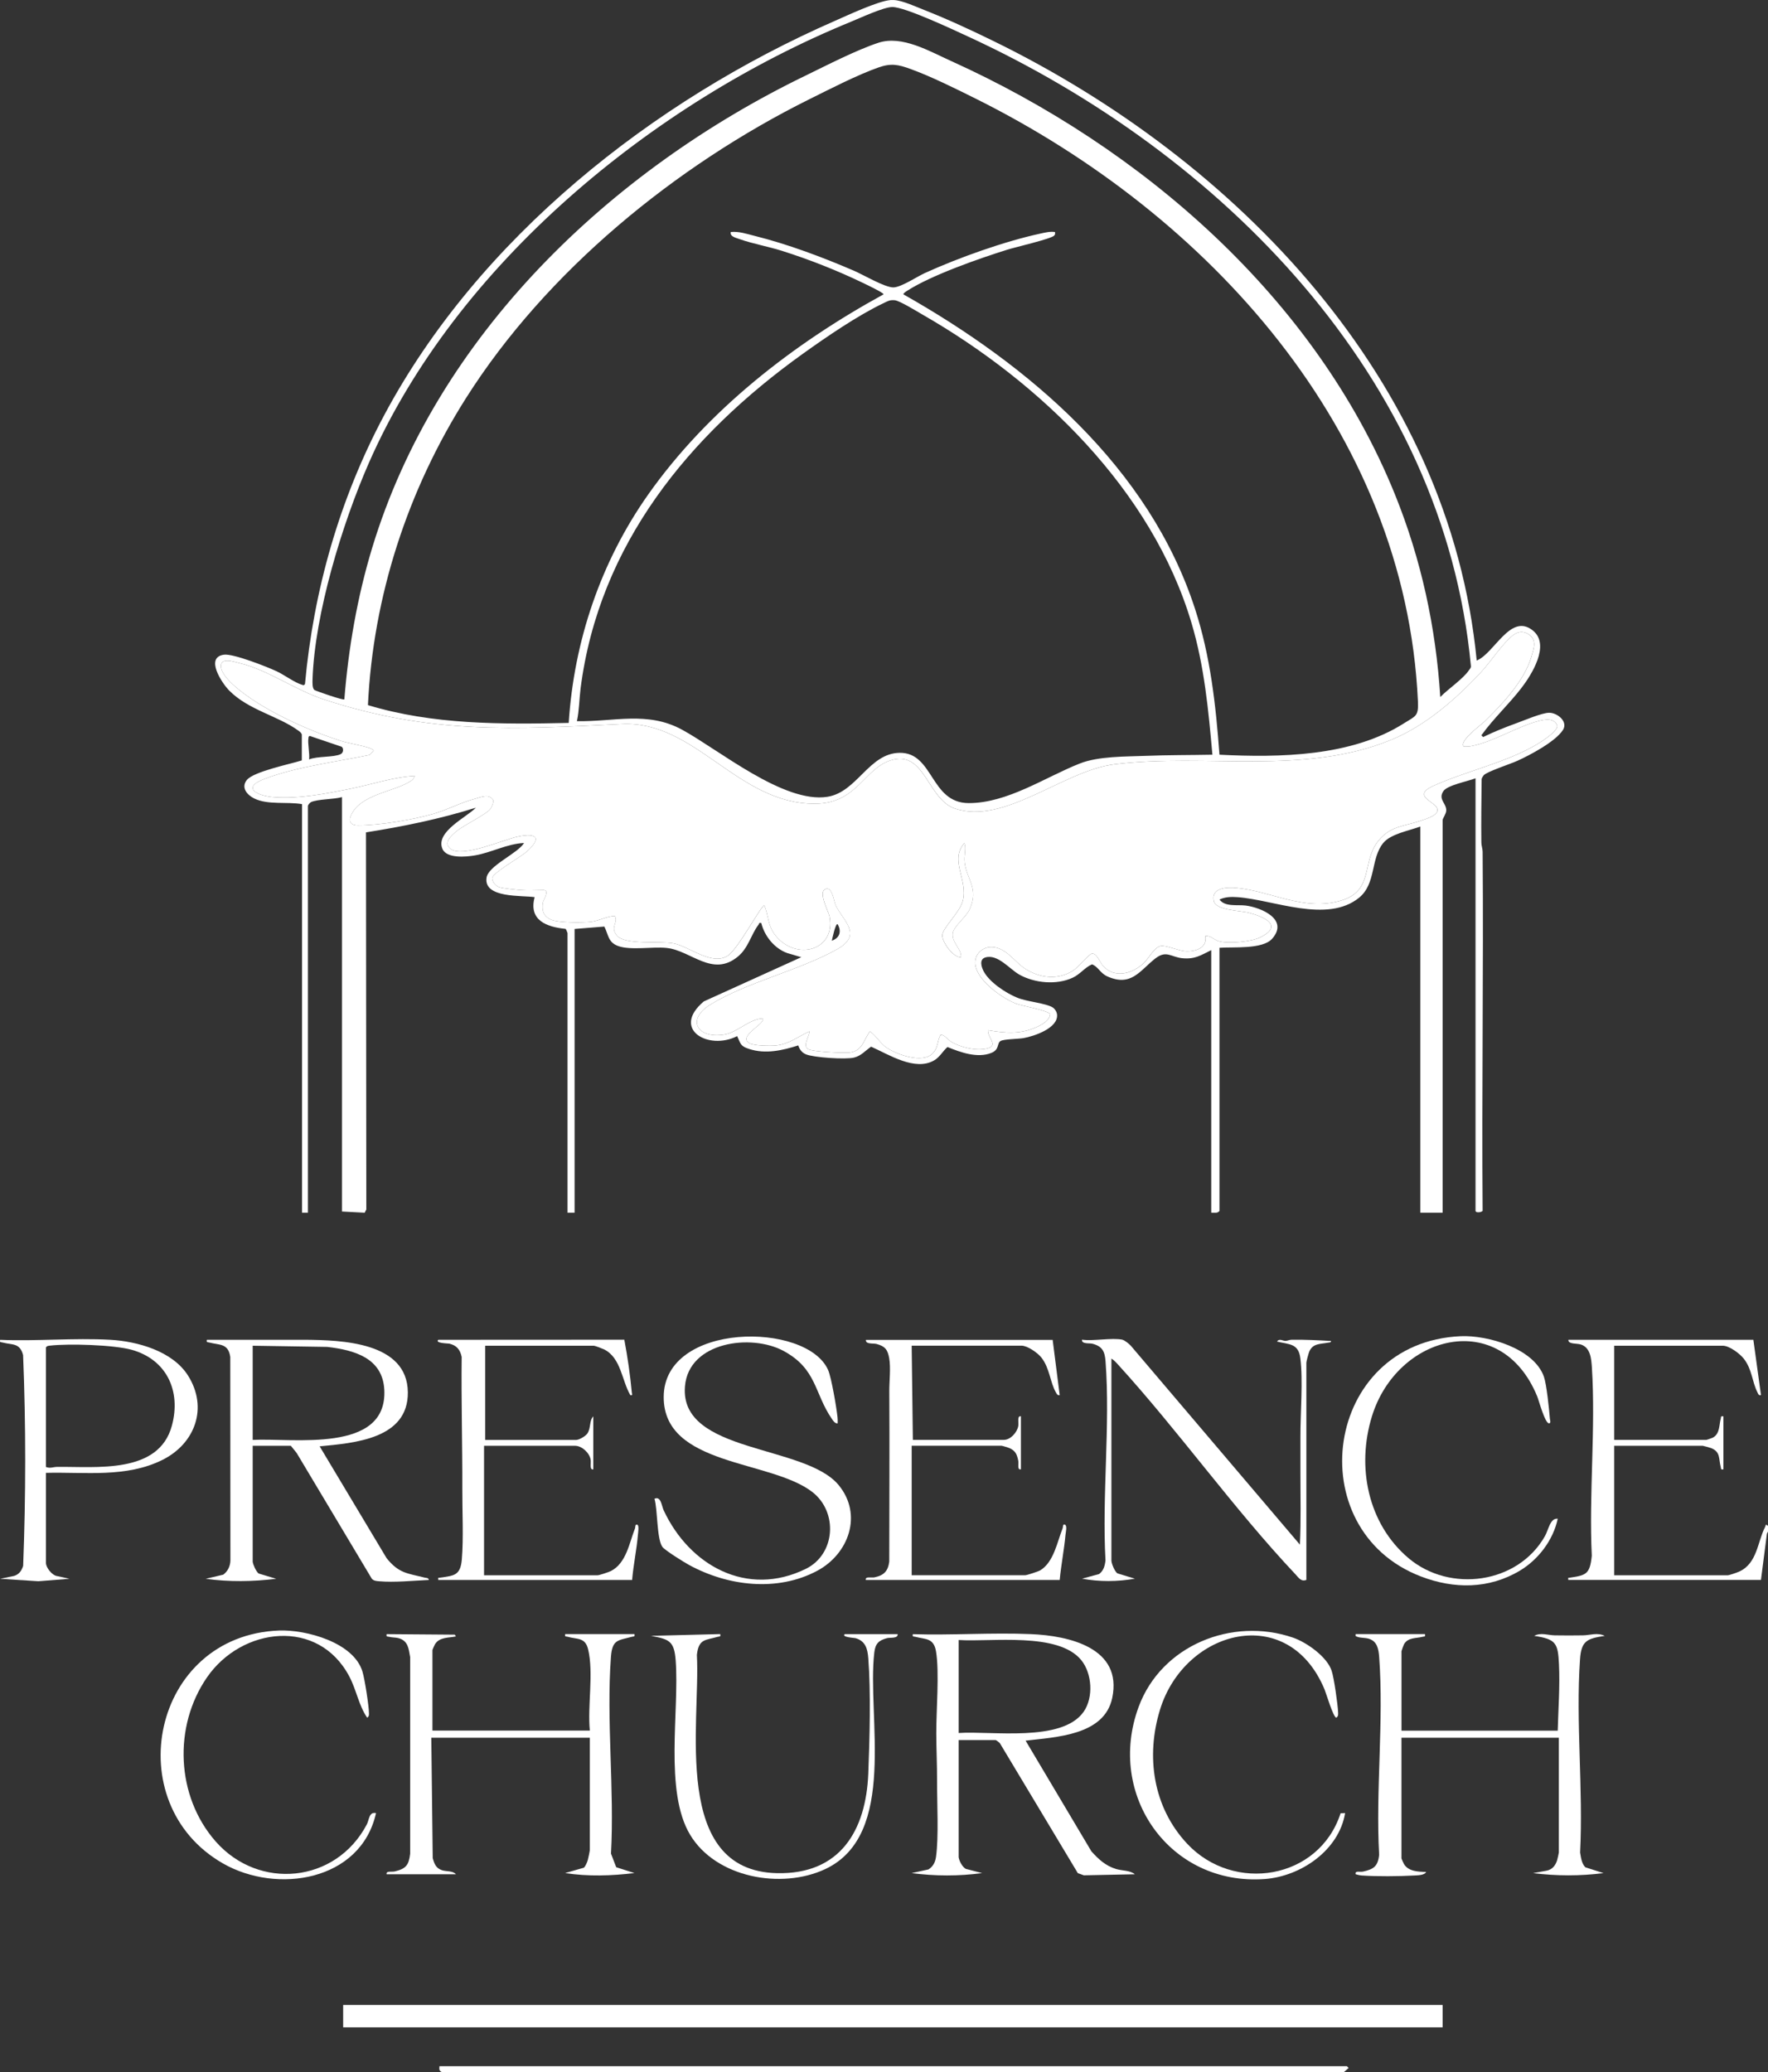 <svg width="93" height="109" viewBox="0 0 93 109" fill="none" xmlns="http://www.w3.org/2000/svg">
<rect x="0" y="0" width="93" height="109" fill="#333333" stroke="none"/>
<g clip-path="url(#clip0_83_973)">
<path d="M81.488 37.495C81.117 37.495 80.206 37.882 79.806 38.029C79.201 38.248 78.596 38.488 78.015 38.772L77.924 38.679C78.558 37.799 79.361 37.056 80.023 36.2C80.563 35.5 81.56 33.926 80.638 33.173C79.459 32.21 78.607 34.38 77.677 34.747C76.254 19.973 65.021 8.402 52.261 2.16C51.103 1.593 49.834 1.004 48.634 0.532C48.199 0.362 47.475 0.026 47.03 0.003C46.968 0 46.904 0 46.845 0.003C46.173 0.057 44.587 0.805 43.897 1.107C34.332 5.293 25.154 12.547 20.191 21.875C17.863 26.249 16.496 31.036 16.043 35.985C15.973 36.068 15.971 36.045 15.886 36.021C15.518 35.921 14.931 35.487 14.552 35.312C14.027 35.069 12.281 34.378 11.785 34.44C10.765 34.569 11.671 35.936 12.057 36.326C13.067 37.348 14.599 37.65 15.662 38.411C15.747 38.473 15.834 38.527 15.876 38.63V40.001C15.281 40.191 13.335 40.586 12.982 41.033C12.665 41.433 12.997 41.817 13.373 42.003C14.091 42.356 15.108 42.163 15.888 42.302V63.793H16.197V42.395C16.197 42.351 16.303 42.217 16.365 42.191C16.746 42.031 17.554 42.055 17.989 41.931V63.731L19.184 63.795L19.269 63.622L19.251 43.786C21.21 43.477 23.141 43.082 25.033 42.488C24.539 42.996 22.894 43.755 23.272 44.653C23.494 45.177 24.521 45.076 24.974 44.999C25.849 44.852 26.678 44.382 27.567 44.346C27.216 44.911 25.682 45.533 25.592 46.178C25.44 47.26 27.464 47.092 28.123 47.195C27.796 48.41 28.748 48.764 29.75 48.862C29.776 48.88 29.853 49.063 29.853 49.084V63.793H30.224V48.867L31.789 48.741C32.008 49.174 31.982 49.569 32.51 49.763C33.169 50.005 34.322 49.788 35.066 49.866C36.353 50 37.471 51.429 38.812 50.322C39.373 49.863 39.512 49.138 39.906 48.635C39.945 48.586 39.904 48.521 40.045 48.557C40.215 49.244 40.738 49.894 41.407 50.134L42.149 50.353L37.023 52.678C35.282 54.144 37.273 55.275 38.776 54.505C38.967 54.918 38.946 55.032 39.402 55.179C40.267 55.463 41.152 55.259 41.992 54.993C42.059 55.21 42.18 55.373 42.396 55.463C42.8 55.633 44.486 55.742 44.916 55.636C45.305 55.543 45.514 55.267 45.823 55.06C46.749 55.471 48.132 56.369 49.139 55.78C49.442 55.602 49.587 55.298 49.839 55.078C50.526 55.36 51.417 55.68 52.146 55.388C52.589 55.21 52.426 54.885 52.632 54.761C52.797 54.66 53.559 54.658 53.84 54.609C54.393 54.511 55.673 54.085 55.603 53.37C55.59 53.231 55.487 53.063 55.366 52.991C55.006 52.771 54.03 52.694 53.518 52.487C52.921 52.248 52.058 51.68 51.747 51.104C51.633 50.893 51.487 50.47 51.829 50.366C52.48 50.168 53.108 50.983 53.621 51.27C54.422 51.719 55.58 51.824 56.419 51.435C56.824 51.249 57.058 50.893 57.441 50.73C57.763 50.846 57.869 51.187 58.232 51.355C59.511 51.941 59.967 51.042 60.778 50.415C61.357 49.969 61.599 50.351 62.207 50.408C62.858 50.467 63.162 50.253 63.713 49.982V63.793C63.862 63.788 64.045 63.839 64.146 63.7V49.858C64.861 49.801 66.411 49.953 66.916 49.383C67.809 48.374 66.355 47.742 65.528 47.636C65.096 47.58 64.439 47.721 64.146 47.319C64.454 47.177 64.763 47.172 65.101 47.195C66.993 47.332 69.815 48.591 71.493 47.221C72.397 46.48 72.088 45.164 72.763 44.343C73.162 43.858 74.135 43.698 74.712 43.479V63.793H75.885V43.138C75.885 43.058 76.066 42.818 76.076 42.64C76.091 42.253 75.636 42.057 75.919 41.624C76.13 41.296 77.227 41.102 77.615 40.94V63.7C77.646 63.831 77.971 63.757 77.989 63.692C77.94 57.398 78.04 51.102 77.989 44.808C77.986 44.63 77.922 44.48 77.922 44.318C77.909 43.208 77.924 42.093 77.937 40.984C77.953 40.906 77.999 40.844 78.046 40.782C78.197 40.597 79.477 40.179 79.819 40.021C80.489 39.717 81.822 39.012 82.214 38.398C82.497 37.957 81.915 37.49 81.488 37.495ZM16.439 35.766C16.547 32.298 18.005 27.542 19.398 24.363C23.98 13.907 34.345 5.412 44.744 1.151C45.241 0.95 46.474 0.372 46.937 0.369C47.62 0.369 50.14 1.562 50.902 1.912C64.171 8.018 75.947 19.808 77.371 35.028C77.384 35.131 77.325 35.175 77.278 35.245C76.975 35.707 76.161 36.251 75.762 36.666C75.528 32.989 74.758 29.423 73.38 26.017C69.189 15.654 60.047 7.742 50.037 3.213C48.881 2.692 47.455 1.845 46.211 2.248C45.053 2.627 43.5 3.43 42.373 3.977C32.093 8.96 22.968 17.646 19.578 28.817C18.793 31.407 18.329 34.089 18.113 36.79C18.054 36.85 16.622 36.349 16.547 36.3C16.421 36.218 16.437 35.903 16.439 35.766ZM62.863 32.037C60.446 24.579 54.128 19.217 47.524 15.486C47.493 15.439 47.679 15.318 47.728 15.29C49.015 14.467 51.502 13.6 52.99 13.133C53.392 13.006 55.294 12.567 55.454 12.392C55.516 12.325 55.498 12.289 55.495 12.204C55.222 12.17 54.998 12.229 54.741 12.284C52.836 12.696 50.434 13.553 48.655 14.361C48.227 14.557 47.408 15.109 46.999 15.119C46.551 15.13 45.403 14.448 44.909 14.237C43.261 13.527 41.43 12.841 39.69 12.407C39.278 12.304 38.871 12.162 38.441 12.204C38.382 12.446 38.717 12.511 38.902 12.578C39.587 12.823 40.413 12.967 41.129 13.194C42.574 13.651 44.02 14.221 45.382 14.877C45.485 14.926 46.52 15.416 46.474 15.486C41.737 18.079 37.226 21.573 34.09 26.022C31.606 29.549 30.193 33.709 29.915 38.029C26.38 38.106 22.77 38.127 19.354 37.092C19.627 31.351 21.452 25.774 24.513 20.941C28.741 14.265 35.535 8.722 42.568 5.223C43.645 4.689 45.099 3.938 46.209 3.549C46.873 3.314 47.254 3.396 47.892 3.628C48.971 4.018 50.295 4.676 51.335 5.195C63.528 11.272 73.929 22.618 74.585 36.883C74.624 37.696 74.472 37.655 73.841 38.055C71.092 39.802 67.297 39.859 64.146 39.701C63.955 37.095 63.672 34.527 62.863 32.037ZM63.775 39.701C62.611 39.724 61.442 39.714 60.281 39.761C59.197 39.804 57.786 39.773 56.793 40.166C54.98 40.883 52.995 42.251 50.954 42.246C48.925 42.24 49.118 39.575 47.318 39.601C45.702 39.626 45.086 41.67 43.523 41.915C41.224 42.276 37.834 39.453 35.887 38.39C34.062 37.392 32.301 37.975 30.347 37.936C30.468 37.379 30.468 36.783 30.54 36.21C31.511 28.644 36.245 22.892 42.252 18.595C43.482 17.715 45.12 16.593 46.471 15.95C46.693 15.845 46.791 15.77 47.061 15.793C47.329 15.819 48.232 16.381 48.531 16.552C54.718 20.102 60.6 25.777 62.678 32.78C63.353 35.054 63.564 37.343 63.775 39.701ZM80.823 39.17C79.214 40.119 77.096 40.571 75.391 41.342C74.299 41.838 75.386 42.155 75.569 42.465C75.803 42.865 75.036 43.066 74.742 43.169C73.849 43.482 73.136 43.43 72.487 44.253C71.617 45.363 72.276 46.865 70.536 47.376C68.594 47.949 66.877 46.878 65.034 46.707C64.537 46.661 63.69 46.697 63.849 47.399C63.963 47.897 65.229 47.892 65.703 48.018C66.491 48.225 67.549 48.692 66.288 49.311C65.816 49.543 64.588 49.662 64.094 49.505C63.837 49.425 63.682 49.203 63.404 49.239C63.523 49.881 62.851 50.077 62.331 50.036C61.993 50.008 61.306 49.708 61.053 49.763C60.716 49.832 60.433 50.4 60.194 50.635C59.607 51.208 58.657 51.502 58.029 50.818C57.866 50.642 57.699 50.139 57.444 50.165C57.284 50.181 56.705 50.89 56.463 51.048C55.663 51.569 54.71 51.461 53.93 50.962C53.371 50.606 52.931 49.848 52.179 49.817C51.762 49.801 51.36 50.101 51.304 50.524C51.18 51.445 52.697 52.511 53.456 52.8C53.755 52.911 55.199 53.166 55.243 53.362C55.202 53.675 54.854 53.873 54.592 54C53.706 54.42 52.91 54.356 51.973 54.193C51.932 54.573 52.56 55.004 51.914 55.156C51.35 55.292 50.529 55.099 50.037 54.802C49.895 54.717 49.643 54.395 49.473 54.441C49.283 54.789 49.365 55.122 49.041 55.434C48.505 55.948 47.182 55.481 46.639 55.112C46.301 54.882 46.096 54.493 45.763 54.255C45.421 54.699 45.39 55.272 44.708 55.365C44.389 55.406 42.71 55.331 42.491 55.179C42.216 54.988 42.579 54.518 42.581 54.255C41.984 54.524 41.502 54.929 40.818 54.998C40.522 55.027 39.644 55.019 39.404 54.869C38.804 54.487 40.344 53.809 40.11 53.574C39.391 53.618 38.781 54.317 38.086 54.425C36.68 54.647 36.078 53.636 37.37 52.844C39.296 51.662 42.061 51.045 44.044 49.93C45.434 49.148 44.293 48.395 43.946 47.59C43.863 47.396 43.76 46.552 43.385 46.787C43.055 46.996 43.583 47.938 43.637 48.217C43.971 50.002 41.873 50.573 40.789 49.205C40.362 48.668 40.452 48.201 40.202 47.629C40.038 47.629 38.815 49.946 38.277 50.281C37.424 50.81 36.276 49.791 35.429 49.626C34.701 49.484 32.862 49.729 32.445 49.208C32.075 48.743 32.533 48.575 32.345 48.181C31.907 48.201 31.485 48.452 31.055 48.495C30.607 48.539 29.395 48.545 29.006 48.385C28.591 48.212 28.488 47.912 28.558 47.476C28.581 47.337 28.939 46.823 28.586 46.823C28.208 46.823 27.78 46.852 27.412 46.823C27.162 46.803 26.472 46.736 26.264 46.671C26.086 46.617 25.867 46.372 25.896 46.176C25.932 45.918 27.332 45.107 27.623 44.867C28.473 44.166 28.36 43.758 27.206 44.016C26.436 44.189 24.325 45.128 23.702 44.656C23.293 44.343 23.743 43.954 24.014 43.727C24.4 43.404 25.592 42.834 25.803 42.547C25.865 42.465 25.976 42.194 25.95 42.099C25.733 41.722 25.296 41.938 24.971 42.024C24.238 42.217 23.537 42.599 22.793 42.813C21.709 43.126 19.941 43.422 18.823 43.417C18.293 43.414 18.345 43.03 18.579 42.679C19.202 41.745 20.806 41.621 21.617 41.079C21.722 41.01 21.779 40.935 21.82 40.816C20.7 40.875 19.596 41.255 18.494 41.479C17.176 41.745 15.729 42.037 14.375 41.931C13.533 41.864 12.681 41.438 13.914 40.973C15.628 40.326 17.655 40.083 19.447 39.712L19.655 39.484C19.609 39.422 19.544 39.386 19.472 39.361C19.027 39.201 18.424 39.126 17.94 38.974C16.599 38.556 15.039 37.867 13.831 37.149C13.244 36.801 11.692 35.792 11.625 35.082C11.573 34.55 12.3 34.809 12.627 34.889C14.117 35.252 15.549 36.31 17.075 36.806C22.69 38.633 26.962 38.364 32.723 38.088C36.58 37.903 38.797 42.297 42.87 42.279C45.171 42.269 45.46 40.313 47.009 39.954C48.66 39.575 48.822 42.057 50.228 42.532C52.836 43.414 55.946 40.535 58.623 40.204C63.438 39.614 68.548 40.806 73.164 38.925C74.982 38.184 76.601 36.765 77.924 35.338C78.393 34.832 79.093 33.782 79.59 33.415C79.843 33.227 80.105 33.178 80.394 33.356C80.867 33.653 80.679 34.12 80.55 34.561C80.182 35.812 79.029 37.038 78.11 37.936C77.919 38.124 76.725 38.992 76.998 39.268C77.144 39.278 77.286 39.268 77.433 39.239C78.56 39.017 79.786 38.236 80.89 37.939C81.246 37.841 81.776 37.743 81.915 38.184C81.928 38.478 81.083 39.017 80.823 39.17ZM43.755 49.486C43.776 49.394 43.953 48.537 44.062 48.619C44.278 48.994 44.172 49.342 43.755 49.486ZM16.223 38.839C16.233 38.783 16.215 38.746 16.293 38.713L17.974 39.283C18.084 39.376 18.069 39.593 17.925 39.668C17.575 39.848 16.674 39.771 16.259 39.949C16.298 39.639 16.177 39.097 16.223 38.839Z" fill="white"/>
<path d="M80.889 37.939C79.785 38.236 78.559 39.017 77.431 39.239C77.285 39.268 77.143 39.278 76.996 39.268C76.723 38.992 77.918 38.125 78.109 37.936C79.028 37.038 80.181 35.812 80.549 34.561C80.678 34.12 80.866 33.653 80.392 33.356C80.104 33.178 79.841 33.227 79.589 33.415C79.092 33.782 78.392 34.832 77.923 35.338C76.6 36.765 74.981 38.184 73.163 38.925C68.547 40.806 63.436 39.614 58.622 40.205C55.944 40.535 52.834 43.415 50.226 42.532C48.821 42.057 48.658 39.575 47.008 39.954C45.458 40.313 45.17 42.269 42.868 42.279C38.795 42.297 36.579 37.903 32.722 38.088C26.96 38.365 22.689 38.633 17.074 36.806C15.547 36.31 14.116 35.252 12.625 34.889C12.298 34.809 11.572 34.551 11.624 35.082C11.691 35.792 13.243 36.801 13.83 37.149C15.037 37.867 16.598 38.556 17.939 38.974C18.423 39.126 19.026 39.201 19.471 39.361C19.543 39.386 19.607 39.423 19.654 39.484L19.445 39.712C17.653 40.083 15.627 40.326 13.912 40.973C12.679 41.438 13.531 41.864 14.373 41.931C15.727 42.037 17.174 41.745 18.493 41.479C19.595 41.255 20.699 40.875 21.819 40.816C21.778 40.935 21.721 41.01 21.616 41.079C20.805 41.621 19.201 41.745 18.578 42.679C18.343 43.03 18.292 43.415 18.822 43.417C19.939 43.422 21.708 43.126 22.792 42.813C23.536 42.599 24.236 42.217 24.97 42.024C25.294 41.938 25.732 41.722 25.948 42.099C25.974 42.194 25.863 42.465 25.802 42.547C25.591 42.834 24.398 43.404 24.012 43.727C23.742 43.954 23.291 44.344 23.701 44.656C24.324 45.128 26.435 44.189 27.205 44.016C28.358 43.758 28.471 44.166 27.622 44.867C27.331 45.107 25.93 45.918 25.894 46.176C25.866 46.372 26.085 46.617 26.262 46.671C26.471 46.736 27.161 46.803 27.411 46.823C27.779 46.852 28.206 46.823 28.585 46.823C28.938 46.823 28.58 47.337 28.556 47.476C28.487 47.912 28.59 48.212 29.004 48.385C29.393 48.545 30.606 48.539 31.054 48.496C31.484 48.452 31.906 48.201 32.344 48.181C32.532 48.576 32.073 48.743 32.444 49.208C32.861 49.729 34.699 49.484 35.428 49.626C36.275 49.791 37.423 50.81 38.275 50.281C38.813 49.946 40.036 47.629 40.201 47.629C40.451 48.201 40.361 48.669 40.788 49.205C41.872 50.573 43.97 50.003 43.636 48.217C43.581 47.938 43.054 46.996 43.383 46.787C43.759 46.553 43.862 47.396 43.944 47.59C44.292 48.395 45.432 49.148 44.042 49.93C42.06 51.045 39.295 51.662 37.369 52.844C36.077 53.636 36.679 54.648 38.085 54.425C38.78 54.317 39.39 53.618 40.108 53.574C40.343 53.809 38.803 54.487 39.403 54.869C39.642 55.019 40.52 55.027 40.816 54.998C41.501 54.929 41.983 54.524 42.58 54.255C42.58 54.518 42.214 54.988 42.49 55.179C42.709 55.331 44.387 55.406 44.706 55.365C45.389 55.272 45.42 54.699 45.762 54.255C46.094 54.493 46.3 54.882 46.637 55.112C47.181 55.481 48.504 55.948 49.039 55.434C49.364 55.122 49.282 54.789 49.472 54.441C49.642 54.395 49.894 54.717 50.036 54.802C50.528 55.099 51.349 55.293 51.913 55.156C52.559 55.004 51.931 54.573 51.972 54.193C52.909 54.356 53.705 54.42 54.59 54C54.853 53.873 55.2 53.675 55.242 53.362C55.198 53.166 53.753 52.911 53.455 52.8C52.695 52.511 51.179 51.445 51.303 50.524C51.359 50.101 51.761 49.801 52.178 49.817C52.93 49.848 53.37 50.606 53.928 50.962C54.709 51.461 55.661 51.569 56.462 51.048C56.704 50.89 57.283 50.181 57.443 50.165C57.698 50.139 57.865 50.642 58.027 50.818C58.655 51.502 59.605 51.208 60.192 50.635C60.432 50.4 60.715 49.832 61.052 49.763C61.304 49.708 61.992 50.008 62.329 50.036C62.849 50.077 63.521 49.881 63.403 49.239C63.681 49.203 63.835 49.425 64.093 49.505C64.587 49.662 65.815 49.543 66.286 49.311C67.548 48.692 66.49 48.225 65.702 48.018C65.228 47.892 63.962 47.897 63.848 47.399C63.689 46.697 64.536 46.661 65.032 46.707C66.876 46.878 68.593 47.949 70.534 47.376C72.275 46.865 71.616 45.363 72.486 44.253C73.135 43.43 73.848 43.482 74.741 43.169C75.034 43.066 75.802 42.865 75.567 42.465C75.385 42.155 74.298 41.838 75.39 41.343C77.094 40.571 79.213 40.119 80.822 39.17C81.082 39.017 81.927 38.478 81.914 38.184C81.775 37.743 81.244 37.841 80.889 37.939ZM50.993 47.856C50.806 48.25 50.159 48.738 50.118 49.089C50.056 49.613 50.579 49.881 50.551 50.353C50.147 50.387 49.559 49.564 49.567 49.205C49.575 48.805 50.484 48.013 50.646 47.383C50.932 46.292 49.925 45.239 50.733 44.346C50.831 44.682 50.7 44.991 50.741 45.36C50.847 46.279 51.519 46.743 50.993 47.856Z" fill="white"/>
<path d="M92.999 80.573L92.943 80.674L92.629 83.113H82.495C82.485 82.958 82.48 83.007 82.588 82.991C83.451 82.865 83.631 82.795 83.731 81.843C83.574 78.599 83.942 75.154 83.736 71.931C83.705 71.467 83.662 70.886 83.149 70.724C82.936 70.657 82.49 70.724 82.498 70.478H92.23L92.631 73.389C92.5 73.415 92.487 73.327 92.443 73.24C92.16 72.677 92.165 72.037 91.73 71.477C91.519 71.206 90.966 70.791 90.623 70.791H84.908V75.745H89.758C89.779 75.745 90.085 75.637 90.121 75.614C90.471 75.405 90.425 74.961 90.512 74.641C90.541 74.53 90.494 74.481 90.654 74.507V77.294C90.494 77.319 90.543 77.27 90.512 77.159C90.399 76.739 90.512 76.375 90.008 76.176C89.954 76.156 89.596 76.055 89.573 76.055H84.908V82.868H90.87C90.96 82.868 91.37 82.723 91.481 82.674C92.436 82.243 92.441 81.121 92.847 80.326C92.907 80.21 92.837 80.155 93.002 80.266V80.576L92.999 80.573Z" fill="white"/>
<path d="M70.694 109H23.24C23.093 108.936 23.103 108.84 23.116 108.69H70.848L70.941 108.783L70.694 109Z" fill="white"/>
<path d="M75.885 105.47H18.051V106.646H75.885V105.47Z" fill="white"/>
<path d="M58.706 98.317C58.153 98.149 57.787 97.806 57.409 97.388L53.949 91.566C55.547 91.373 58.089 91.295 58.505 89.321C59.062 86.676 56.222 86.046 54.229 85.961C52.18 85.874 50.071 86.028 48.017 85.964C47.989 86.121 48.04 86.075 48.151 86.103C48.678 86.245 49.116 86.147 49.237 86.875C49.42 87.974 49.245 89.992 49.25 91.197C49.253 92.002 49.294 92.846 49.291 93.661C49.286 94.797 49.386 96.639 49.235 97.682C49.193 97.968 49.085 98.18 48.841 98.34L47.955 98.533C49.186 98.696 50.432 98.699 51.662 98.533L50.803 98.311C50.62 98.211 50.455 97.896 50.427 97.697V91.535H52.373C52.404 91.535 52.548 91.654 52.589 91.69L56.696 98.536L57.012 98.65L59.695 98.595C59.45 98.381 59.031 98.417 58.706 98.317ZM50.427 91.163V86.271C52.141 86.385 55.661 85.837 56.878 87.332C57.447 88.031 57.527 89.295 57.002 90.046C55.864 91.669 52.144 91.042 50.427 91.163Z" fill="white"/>
<path d="M22.344 82.991C21.427 82.757 20.987 82.775 20.336 81.967L16.814 76.083C18.644 75.908 21.479 75.694 21.453 73.237C21.425 70.582 17.939 70.497 16.044 70.478H10.882C10.854 70.638 10.905 70.592 11.016 70.623C11.536 70.762 12.012 70.654 12.113 71.384L12.12 82.093C12.11 82.395 11.981 82.656 11.745 82.834L10.82 83.051C12.046 83.221 13.297 83.203 14.528 83.051L13.603 82.772C13.47 82.664 13.315 82.318 13.292 82.155V76.055H15.3L15.604 76.432L19.561 83.053C19.669 83.162 19.79 83.167 19.932 83.18C20.748 83.254 21.736 83.149 22.56 83.113C22.535 82.989 22.429 83.012 22.344 82.991ZM13.292 75.745V70.791L17.213 70.853C18.626 71.018 20.127 71.428 20.215 73.108C20.387 76.478 15.387 75.632 13.292 75.745Z" fill="white"/>
<path d="M74.957 85.962C74.983 86.122 74.934 86.073 74.823 86.103C74.481 86.194 74.066 86.124 73.853 86.496C73.829 86.537 73.721 86.836 73.721 86.86V91.04H81.939C81.97 89.884 82.06 88.702 82.004 87.538C81.949 86.444 81.857 86.225 80.703 86.055C81.043 85.861 81.432 86.021 81.782 86.026C82.276 86.034 82.776 86.034 83.27 86.026C83.636 86.021 84.03 85.861 84.411 86.055C83.489 86.194 83.177 86.307 83.111 87.29C82.884 90.581 83.286 94.131 83.116 97.45C83.165 97.724 83.19 98.015 83.391 98.227L84.349 98.534C83.116 98.691 81.877 98.689 80.642 98.534L81.347 98.407C81.651 98.35 81.818 98.139 81.908 97.855C81.924 97.806 81.998 97.473 81.998 97.45V91.412H73.719V97.76C73.719 97.775 73.827 98.02 73.853 98.059C74.087 98.451 74.609 98.462 75.016 98.472C74.939 98.652 74.558 98.65 74.37 98.66C73.569 98.704 72.439 98.714 71.646 98.66C71.528 98.652 71.422 98.627 71.309 98.593C71.257 98.389 71.543 98.487 71.695 98.454C72.254 98.33 72.483 98.178 72.545 97.571C72.357 94.183 72.797 90.521 72.547 87.164C72.516 86.756 72.449 86.351 72.017 86.209C71.808 86.14 71.564 86.173 71.386 86.098C71.296 86.06 71.296 86.08 71.309 85.959H74.954L74.957 85.962Z" fill="white"/>
<path d="M31.026 91.412H22.687L22.762 97.744C22.844 98.043 22.929 98.27 23.241 98.379C23.475 98.459 23.831 98.4 23.982 98.596H20.337C20.288 98.397 20.61 98.485 20.772 98.443C21.349 98.302 21.503 98.123 21.575 97.514V87.169C21.495 86.715 21.465 86.31 20.96 86.173C20.805 86.132 20.638 86.147 20.471 86.103C20.36 86.075 20.311 86.122 20.337 85.962L23.921 85.99L23.982 86.083C23.588 86.165 23.12 86.109 22.88 86.496C22.857 86.534 22.747 86.78 22.747 86.795V91.037H31.026C30.898 89.734 31.235 88.008 30.936 86.761C30.782 86.114 30.347 86.245 29.863 86.101C29.755 86.07 29.703 86.124 29.729 85.959H33.374C33.4 86.119 33.351 86.07 33.24 86.101C32.502 86.302 32.205 86.235 32.136 87.164C31.889 90.501 32.326 94.142 32.139 97.509L32.414 98.224L33.372 98.531C32.164 98.678 30.934 98.719 29.726 98.531L30.712 98.25C30.8 98.17 30.887 97.958 30.921 97.84C30.944 97.762 31.024 97.373 31.024 97.323V91.409L31.026 91.412Z" fill="white"/>
<path d="M44.062 74.876C43.926 74.891 43.831 74.747 43.764 74.649C42.824 73.289 42.978 72.019 41.22 71.067C39.518 70.143 36.225 70.579 36.03 72.928C35.734 76.473 42.35 75.965 44.121 78.13C45.391 79.683 44.642 81.745 42.991 82.628C40.88 83.758 38.272 83.433 36.236 82.318C35.986 82.181 34.954 81.544 34.835 81.363C34.542 80.919 34.598 79.418 34.426 78.842C34.766 78.685 34.797 79.198 34.907 79.441C36.259 82.349 39.294 84.052 42.394 82.525C43.952 81.756 44.091 79.534 42.724 78.481C40.52 76.78 34.902 77.139 34.912 73.485C34.923 69.529 42.438 69.519 43.56 72.068C43.735 72.468 44.001 74.045 44.054 74.546C44.067 74.657 44.065 74.768 44.062 74.879V74.876Z" fill="white"/>
<path d="M59.047 70.479C59.153 70.499 59.397 70.696 59.48 70.788L68.377 81.255C68.439 79.988 68.403 78.713 68.405 77.444C68.405 76.832 68.405 76.202 68.405 75.591C68.4 74.352 68.549 72.618 68.4 71.447C68.3 70.654 67.803 70.729 67.172 70.572C67.303 70.388 67.471 70.543 67.628 70.536C67.726 70.53 67.826 70.479 67.942 70.476C68.635 70.466 69.33 70.502 70.014 70.541C70.03 70.629 69.896 70.621 69.832 70.634C69.445 70.709 69.064 70.659 68.871 71.096C68.833 71.186 68.717 71.612 68.717 71.684V83.11C68.436 83.216 68.313 82.997 68.13 82.801C64.883 79.356 62.008 75.289 58.802 71.774C58.705 71.666 58.586 71.542 58.462 71.465V82.086C58.462 82.243 58.63 82.656 58.774 82.764L59.698 83.046C58.777 83.208 57.84 83.213 56.918 83.046L57.814 82.801C58.051 82.625 58.117 82.37 58.151 82.086C57.961 78.68 58.408 74.99 58.154 71.617C58.115 71.101 57.994 70.827 57.474 70.688C57.301 70.641 56.889 70.719 56.915 70.474C57.533 70.559 58.47 70.358 59.047 70.474V70.479Z" fill="white"/>
<path d="M9.894 72.367C9.083 71.075 7.234 70.558 5.787 70.478C3.895 70.373 1.908 70.561 0.008 70.481C-0.021 70.638 0.031 70.592 0.142 70.623C0.644 70.757 1.04 70.626 1.215 71.281C1.364 74.961 1.359 78.695 1.218 82.374C1.133 82.627 1.009 82.813 0.749 82.898L0.008 83.051L2.018 83.18L3.653 83.051L3.02 82.911C2.744 82.885 2.417 82.46 2.417 82.217V77.479C4.482 77.425 6.645 77.75 8.558 76.79C10.27 75.928 10.952 74.052 9.894 72.367ZM9.044 74.987C8.357 77.567 5.043 77.139 3.002 77.165C2.804 77.167 2.636 77.257 2.417 77.17V70.884C2.471 70.793 2.541 70.799 2.629 70.786C3.615 70.672 5.981 70.742 6.928 71.005C8.766 71.521 9.531 73.165 9.044 74.987Z" fill="white"/>
<path d="M55.371 70.478L55.742 73.389C55.62 73.412 55.592 73.332 55.543 73.247C55.237 72.718 55.219 71.973 54.779 71.413C54.58 71.162 54.047 70.788 53.733 70.788H47.956L48.018 75.743H52.806C53.154 75.743 53.504 75.35 53.563 75.015C53.594 74.845 53.491 74.455 53.702 74.504V77.291C53.496 77.343 53.594 77.005 53.563 76.842C53.496 76.519 53.427 76.326 53.11 76.181C53.051 76.153 52.721 76.052 52.683 76.052H47.956V82.865H53.919C54.014 82.865 54.611 82.669 54.714 82.609C55.43 82.184 55.613 81.105 55.898 80.39C55.924 80.323 55.896 80.15 56.02 80.204C56.143 80.259 56.061 80.602 56.048 80.728C55.976 81.523 55.816 82.32 55.742 83.115H45.546C45.495 82.909 45.832 83.007 45.994 82.976C46.486 82.875 46.71 82.658 46.777 82.15C46.779 79.159 46.797 76.166 46.779 73.175C46.777 72.664 46.862 71.947 46.774 71.451C46.694 70.997 46.558 70.819 46.108 70.698C45.935 70.651 45.523 70.729 45.549 70.484H55.373L55.371 70.478Z" fill="white"/>
<path d="M23.055 83.113C23.044 82.958 23.039 83.007 23.147 82.992C23.865 82.883 24.218 82.901 24.293 82.032C24.388 80.914 24.313 79.469 24.319 78.313C24.326 76.006 24.259 73.692 24.285 71.382C24.203 70.992 24.02 70.77 23.626 70.68C23.577 70.67 22.861 70.662 23.055 70.479L32.84 70.474C33.01 71.377 33.149 72.326 33.234 73.25C33.242 73.341 33.301 73.413 33.157 73.39C32.706 72.626 32.673 71.441 31.785 70.987C31.702 70.946 31.296 70.791 31.239 70.791H25.523V75.746H30.312C30.464 75.746 30.809 75.544 30.899 75.405C31.09 75.116 30.989 74.734 31.208 74.507V77.294C30.997 77.343 31.1 76.951 31.069 76.783C31.005 76.422 30.608 76.055 30.25 76.055H25.462V82.868H31.424C31.517 82.868 32.019 82.7 32.13 82.646C32.948 82.23 33.103 81.159 33.404 80.393C33.427 80.336 33.396 80.161 33.525 80.207C33.628 80.246 33.564 80.628 33.556 80.731C33.489 81.526 33.317 82.321 33.25 83.115H23.055V83.113Z" fill="white"/>
<path d="M37.885 85.962C37.913 86.124 37.859 86.073 37.751 86.103C37.11 86.292 36.755 86.194 36.657 87.053C36.855 90.627 35.298 98.423 40.879 98.536C44.185 98.606 45.55 96.309 45.673 93.303C45.745 91.507 45.812 88.991 45.673 87.229C45.635 86.728 45.524 86.32 44.996 86.173C44.947 86.16 44.236 86.122 44.437 85.962H47.218C47.241 86.207 46.824 86.129 46.659 86.173C46.216 86.292 46.044 86.465 45.99 86.927C45.593 90.289 47.249 96.531 43.4 98.327C41.103 99.398 37.653 98.784 36.294 96.505C34.935 94.227 35.741 89.998 35.542 87.35C35.465 86.325 35.21 86.233 34.242 86.052L37.888 85.959L37.885 85.962Z" fill="white"/>
<path d="M19.78 95.374C18.982 98.954 14.571 99.653 11.729 98.025C6.196 94.858 7.986 86.031 14.68 85.772C16.093 85.718 18.616 86.397 19.069 87.943C19.188 88.343 19.406 89.736 19.409 90.144C19.409 90.247 19.404 90.293 19.314 90.358C18.871 89.716 18.752 88.908 18.379 88.198C16.749 85.094 12.718 85.587 10.89 88.234C9.106 90.817 9.26 94.492 11.34 96.864C13.616 99.457 17.666 99.062 19.293 95.976C19.424 95.728 19.406 95.297 19.777 95.377L19.78 95.374Z" fill="white"/>
<path d="M81.94 79.892C81.7 81.017 80.923 82.041 79.942 82.627C78.315 83.597 76.482 83.597 74.739 82.927C68.323 80.462 69.628 70.602 76.84 70.29C78.255 70.228 80.686 70.932 81.211 72.416C81.355 72.824 81.487 74.145 81.528 74.638C81.533 74.69 81.597 74.881 81.476 74.873C81.263 74.86 80.948 73.673 80.858 73.451C78.935 68.778 73.482 70.202 72.162 74.517C71.353 77.157 71.943 80.15 74.093 81.967C76.268 83.804 79.849 83.321 81.27 80.8C81.451 80.483 81.543 79.84 81.94 79.892Z" fill="white"/>
<path d="M70.518 95.385L70.755 95.375C70.433 97.331 68.43 98.706 66.525 98.845C61.546 99.207 58.176 94.435 59.896 89.785C61.09 86.555 64.808 85.05 68.008 86.144C68.719 86.387 69.795 87.14 70.044 87.881C70.173 88.26 70.369 89.659 70.387 90.082C70.392 90.198 70.4 90.283 70.292 90.356C70.137 90.353 69.766 89.099 69.674 88.872C67.756 84.273 62.323 85.721 61.023 89.922C60.259 92.394 60.653 95.07 62.444 96.985C64.895 99.604 69.383 98.879 70.518 95.385Z" fill="white"/>
<path d="M50.995 47.855C50.807 48.25 50.161 48.738 50.119 49.089C50.058 49.612 50.58 49.881 50.552 50.353C50.148 50.387 49.561 49.563 49.568 49.205C49.576 48.805 50.485 48.013 50.647 47.383C50.933 46.291 49.926 45.239 50.735 44.346C50.833 44.681 50.701 44.991 50.742 45.36C50.848 46.279 51.52 46.743 50.995 47.855Z" fill="white"/>
</g>
<defs>
<clipPath id="clip0_83_973">
<rect width="93" height="109" fill="white"/>
</clipPath>
</defs>
</svg>
